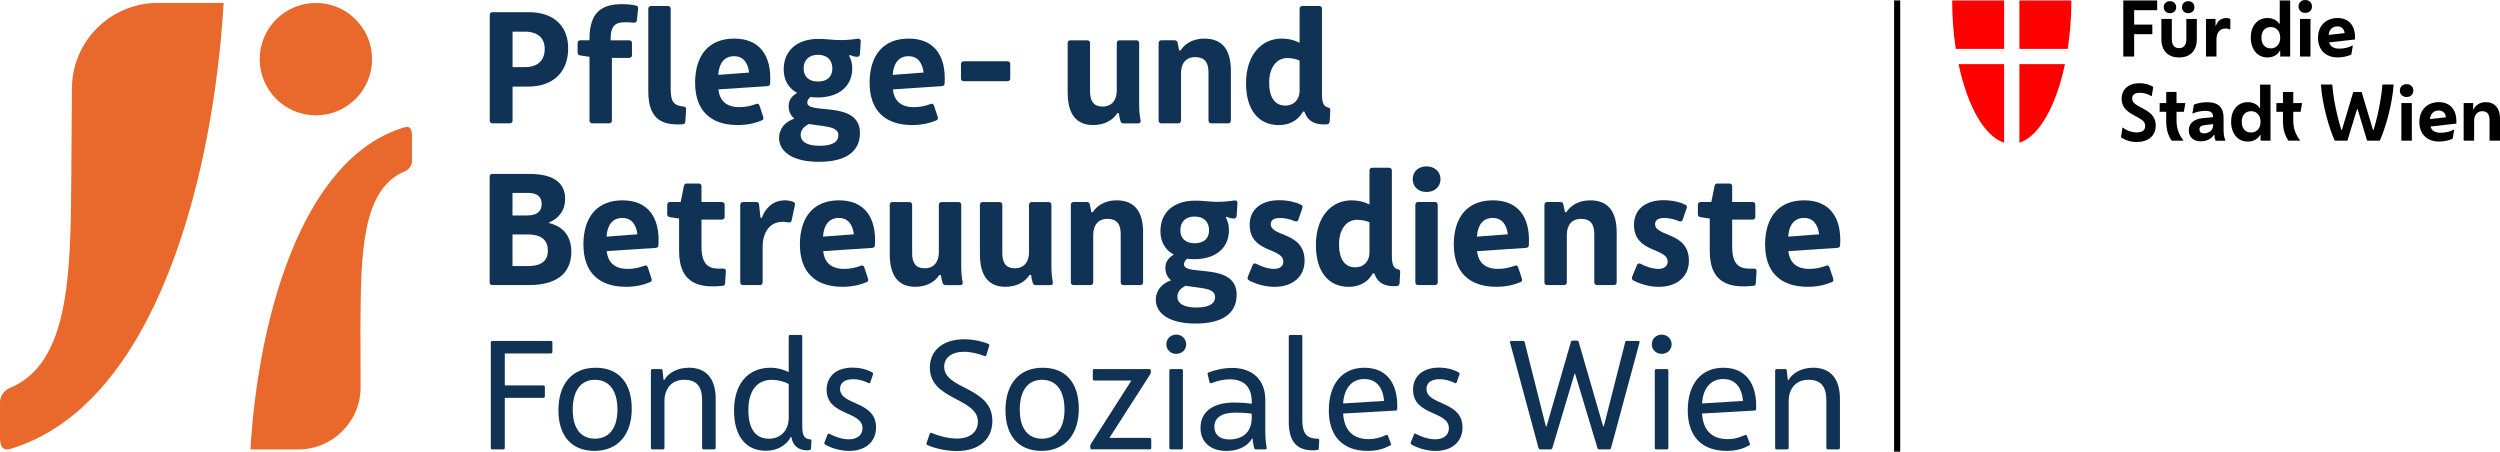 <?xml version="1.0" encoding="UTF-8"?><svg id="Logo" xmlns="http://www.w3.org/2000/svg" viewBox="0 0 989.22 178.71"><rect x="749.47" y=".17" width="2.42" height="178.54"/><path d="m793.01,19.33V.18h-20.56c0,6.66.51,13.12,1.43,19.16h19.13Z" style="fill:red;"/><path d="m793.01,25.37h-18.03c3.45,16.36,10.13,28.55,18.03,31.09v-31.09Z" style="fill:red;"/><path d="m799.05,19.33V.18s20.56,0,20.56,0c0,6.66-.51,13.12-1.43,19.16h-19.13Z" style="fill:red;"/><path d="m799.05,25.37h18.03c-3.45,16.36-10.13,28.55-18.03,31.09v-31.09Z" style="fill:red;"/><path d="m840.16,22.37V.18h13.41v3.85h-9.11v5.71h7.19v3.79h-7.19v8.85h-4.29Z"/><path d="m862.24,22.73c-2.21,0-3.93-.64-5.16-1.92-1.23-1.28-1.85-3.07-1.85-5.36v-7.96h4.14v8.02c0,1.14.25,2.02.75,2.63s1.21.92,2.12.92,1.61-.31,2.12-.92c.5-.61.75-1.49.75-2.63V7.49h4.14v7.96c0,2.29-.62,4.07-1.85,5.36-1.23,1.28-2.96,1.92-5.16,1.92Zm-3.61-17.52c-.75,0-1.35-.22-1.79-.67-.44-.44-.67-1.01-.67-1.7s.22-1.26.67-1.7c.44-.44,1.04-.67,1.79-.67s1.35.22,1.79.67c.44.44.67,1.01.67,1.7s-.22,1.26-.67,1.7c-.44.44-1.04.67-1.79.67Zm7.22,0c-.75,0-1.35-.22-1.79-.67s-.67-1.01-.67-1.7.22-1.26.67-1.7,1.04-.67,1.79-.67,1.35.22,1.79.67c.44.44.67,1.01.67,1.7s-.22,1.26-.67,1.7c-.44.44-1.04.67-1.79.67Z"/><path d="m872.89,22.37V7.49h3.76v2.69h.18c.33-.99.85-1.74,1.55-2.26.7-.52,1.56-.78,2.59-.78.59,0,1.11.12,1.54.36v4.14h-.18c-.26-.12-.54-.21-.86-.27-.32-.06-.61-.09-.89-.09-1.12,0-2,.4-2.62,1.18-.62.79-.93,1.86-.93,3.23v6.69h-4.14Z"/><path d="m902.25,22.37v-2.25h-.18c-.43.81-1.08,1.45-1.94,1.91-.86.46-1.83.7-2.92.7-1.32,0-2.48-.33-3.46-.98-.99-.65-1.76-1.56-2.31-2.74s-.83-2.54-.83-4.1.27-2.92.81-4.08c.54-1.16,1.31-2.07,2.31-2.72,1-.65,2.16-.98,3.48-.98,1.01,0,1.92.2,2.75.61.83.4,1.46.95,1.89,1.64h.21V.18h4.14v22.19h-3.96Zm-3.73-3.23c1.12,0,2.03-.39,2.71-1.17s1.02-1.8,1.02-3.06-.34-2.3-1.02-3.06c-.68-.76-1.58-1.14-2.71-1.14s-2.05.38-2.71,1.12c-.66.75-.99,1.79-.99,3.11s.33,2.3.99,3.06c.66.76,1.56,1.14,2.71,1.14Z"/><path d="m912.16,5.09c-.79,0-1.43-.24-1.92-.72s-.74-1.09-.74-1.82.25-1.36.74-1.83,1.13-.71,1.92-.71,1.46.24,1.94.71.72,1.08.72,1.83-.24,1.34-.72,1.82-1.13.72-1.94.72Zm-2.07,17.28V7.49h4.14v14.88h-4.14Z"/><path d="m925.06,22.73c-1.62,0-3.01-.32-4.19-.95s-2.08-1.53-2.71-2.69c-.63-1.16-.95-2.52-.95-4.08,0-1.64.33-3.04.99-4.22.66-1.17,1.57-2.08,2.74-2.71,1.16-.63,2.49-.95,3.96-.95,2.19,0,3.9.67,5.12,2.01,1.22,1.34,1.83,3.2,1.83,5.56v.92l-10.24,1.15c.28.91.77,1.55,1.48,1.92.71.38,1.58.56,2.6.56.97,0,1.93-.13,2.9-.38.97-.26,1.7-.54,2.19-.86h.21l-.59,3.55c-.55.3-1.32.56-2.31.8s-2,.36-3.05.36Zm-.24-12.28c-.93,0-1.69.28-2.29.84-.6.56-.97,1.41-1.11,2.53l6.33-.71c-.14-.93-.46-1.6-.98-2.03-.51-.42-1.17-.64-1.95-.64Z"/><path d="m845.4,56.2c-1.1,0-2.16-.15-3.17-.46s-2-.78-2.99-1.44l.59-3.82h.15c.95.71,1.89,1.21,2.83,1.49.94.29,1.8.43,2.59.43,2.29,0,3.43-.85,3.43-2.54,0-.59-.16-1.12-.49-1.6-.33-.47-.9-.94-1.73-1.39l-2.75-1.54c-1.58-.89-2.7-1.83-3.36-2.83-.66-1-.99-2.12-.99-3.39,0-1.91.64-3.42,1.92-4.53,1.28-1.1,3-1.66,5.15-1.66,1.95,0,3.77.48,5.44,1.45l-.59,3.67h-.15c-.63-.43-1.37-.76-2.22-.99-.85-.23-1.65-.34-2.4-.34-1.99,0-2.99.76-2.99,2.28,0,.55.17,1.06.52,1.51.34.45,1.02.96,2.03,1.51l2.43,1.33c1.52.83,2.62,1.74,3.31,2.74.69,1,1.04,2.19,1.04,3.57,0,2.05-.69,3.66-2.07,4.81s-3.23,1.73-5.53,1.73Z"/><path d="m863.87,55.66h-4.56c-.71-.99-1.25-2.12-1.61-3.39s-.55-2.72-.55-4.33v-3.7h-2.6v-3.46h2.6v-4.41h4.08v4.41h3.49l-.59,3.46h-2.9v3.37c0,1.68.23,3.14.7,4.38.46,1.24,1.11,2.4,1.94,3.46v.21Z"/><path d="m870.79,55.9c-1.44,0-2.58-.38-3.43-1.15-.85-.77-1.27-1.84-1.27-3.23s.49-2.51,1.48-3.31,2.32-1.29,4-1.45l4.14-.41v-.03c0-.81-.22-1.42-.67-1.83-.44-.41-1.26-.62-2.44-.62-.89,0-1.79.1-2.71.31-.92.21-1.65.45-2.21.73h-.18l.59-3.52c.63-.26,1.41-.48,2.34-.67.93-.19,1.9-.28,2.93-.28,2.23,0,3.87.52,4.91,1.57,1.04,1.05,1.57,2.56,1.57,4.56v4.73c0,.77.05,1.53.16,2.28.11.75.29,1.38.55,1.89v.21h-3.88c-.12-.3-.23-.67-.33-1.11-.1-.44-.16-.85-.18-1.23h-.18c-.38.73-1.03,1.34-1.95,1.83-.93.49-2.01.74-3.25.74Zm-.5-4.67c0,.43.14.8.43,1.09s.75.44,1.41.44c1.03,0,1.88-.3,2.56-.9.68-.6,1.02-1.4,1.02-2.38v-.36l-3.14.36c-.79.08-1.37.25-1.73.52s-.55.68-.55,1.23Z"/><path d="m894.47,55.66v-2.25h-.18c-.43.81-1.08,1.45-1.94,1.91-.86.46-1.83.7-2.92.7-1.32,0-2.48-.33-3.46-.98-.99-.65-1.76-1.56-2.31-2.74-.55-1.17-.83-2.54-.83-4.1s.27-2.92.81-4.08c.54-1.16,1.31-2.07,2.31-2.72s2.16-.98,3.48-.98c1.01,0,1.92.2,2.75.61s1.46.95,1.89,1.64h.21v-9.2h4.14v22.19h-3.97Zm-3.73-3.23c1.12,0,2.03-.39,2.71-1.17s1.02-1.8,1.02-3.06-.34-2.3-1.02-3.06c-.68-.76-1.58-1.14-2.71-1.14s-2.05.38-2.71,1.12c-.66.75-.99,1.79-.99,3.11s.33,2.3.99,3.06c.66.76,1.56,1.14,2.71,1.14Z"/><path d="m910.06,55.66h-4.56c-.71-.99-1.25-2.12-1.61-3.39-.37-1.27-.55-2.72-.55-4.33v-3.7h-2.6v-3.46h2.6v-4.41h4.08v4.41h3.49l-.59,3.46h-2.9v3.37c0,1.68.23,3.14.7,4.38.46,1.24,1.11,2.4,1.94,3.46v.21Z"/><path d="m928.85,55.66h-5.03c-.49-1.1-1.03-2.47-1.6-4.1s-1.12-3.44-1.66-5.43c-.53-1.99-1-4.07-1.39-6.23-.4-2.16-.67-4.31-.83-6.44h4.5c.16,1.97.42,4.02.78,6.16s.79,4.21,1.29,6.23,1.01,3.88,1.54,5.58h.21l4.5-15.03h3.31l4.5,15.03h.21c.53-1.7,1.04-3.56,1.51-5.58s.89-4.1,1.24-6.23c.35-2.13.61-4.18.77-6.16h4.44c-.16,2.13-.43,4.28-.83,6.44-.4,2.16-.86,4.24-1.39,6.23-.53,1.99-1.08,3.8-1.66,5.43s-1.1,2.99-1.6,4.1h-5.03l-3.76-12.49h-.21l-3.82,12.49Z"/><path d="m952.26,38.38c-.79,0-1.43-.24-1.92-.72s-.74-1.09-.74-1.82.25-1.36.74-1.83,1.13-.71,1.92-.71,1.46.24,1.94.71.72,1.08.72,1.83-.24,1.34-.72,1.82-1.13.72-1.94.72Zm-2.07,17.28v-14.88h4.14v14.88h-4.14Z"/><path d="m965.16,56.02c-1.62,0-3.01-.32-4.19-.95s-2.08-1.53-2.71-2.69c-.63-1.16-.95-2.52-.95-4.08,0-1.64.33-3.04.99-4.22.66-1.17,1.57-2.08,2.74-2.71,1.16-.63,2.49-.95,3.96-.95,2.19,0,3.9.67,5.12,2.01,1.22,1.34,1.83,3.2,1.83,5.56v.92l-10.24,1.15c.28.91.77,1.55,1.48,1.92.71.38,1.58.56,2.6.56.97,0,1.93-.13,2.9-.38.97-.26,1.7-.54,2.19-.86h.21l-.59,3.55c-.55.3-1.32.56-2.31.8s-2,.36-3.05.36Zm-.24-12.28c-.93,0-1.69.28-2.29.84-.6.56-.97,1.41-1.11,2.53l6.33-.71c-.14-.93-.46-1.6-.98-2.03-.51-.42-1.17-.64-1.95-.64Z"/><path d="m974.84,55.66v-14.88h3.76v2.51h.18c.38-.87.99-1.56,1.85-2.09.86-.52,1.86-.78,3-.78,1.74,0,3.1.58,4.1,1.73,1,1.15,1.49,2.76,1.49,4.81v8.7h-4.14v-8.17c0-2.33-.96-3.49-2.87-3.49-.97,0-1.75.34-2.34,1.04-.59.69-.89,1.61-.89,2.75v7.87h-4.14Z"/><path d="m102.76,23.41c0,12.28,9.96,22.23,22.23,22.23s22.23-9.95,22.23-22.23S137.28,1.17,125,1.17s-22.23,9.95-22.23,22.23" style="fill:#e8692b;"/><path d="m160.16,67.81c1.67-.7,2.86-2.33,2.87-4.14v-10.1c.01-2.24-.73-3.87-2.88-3.23-42.12,12.53-58.24,79.11-61.06,127.52h18.81c13.5,0,24.7-10.85,24.78-24.36l-.06-24.09c.19-28.71.36-54.42,17.53-61.61" style="fill:#e8692b;"/><path d="m3.97,153.49c23.77-9.94,24-45.53,24.26-85.27l.22-33.28c.12-18.69,15.31-33.78,34-33.78h26.04c-3.91,67-26.22,159.15-84.51,176.5-2.97.88-4-1.37-3.98-4.47v-13.99c.02-2.51,1.66-4.75,3.97-5.72" style="fill:#e8692b;"/><path d="m193.78,47.71V5.92c0-.67.43-1.1,1.1-1.1h14.36c9.84,0,15.58,5.44,15.58,14.3,0,9.35-5.87,15.15-15.95,15.15h-6.05v13.44c0,.67-.43,1.1-1.1,1.1h-6.84c-.67,0-1.1-.43-1.1-1.1Zm13.81-21.14c5.19,0,7.94-2.63,7.94-7.21,0-4.34-2.75-6.84-7.94-6.84h-4.77v14.05h4.77Z" style="fill:#103255;"/><path d="m246.26,1.65c1.89,0,3.79.18,5.38.55.67.12.92.55.86,1.28l-.49,4.52c-.06.67-.49,1.04-1.22.98-1.22-.12-2.26-.18-3.36-.18-3.85,0-5.8,1.28-5.8,6.48v.67h7.33c.67,0,1.1.43,1.1,1.1v4.76c0,.67-.43,1.1-1.1,1.1h-6.84v24.8c0,.67-.43,1.1-1.1,1.1h-6.66c-.67,0-1.1-.43-1.1-1.1v-25.23l-3.67-.55c-.67-.12-1.04-.49-1.04-1.16v-3.73c0-.67.43-1.1,1.1-1.1h3.6v-.49c0-10.88,5.07-13.81,13.01-13.81Zm10.26,34.46V3.48c0-.67.43-1.1,1.1-1.1h6.66c.67,0,1.1.43,1.1,1.1v31.83c0,5.38,1.59,6.48,5.07,6.84.73.06,1.1.49,1.04,1.16l-.31,4.71c-.06.61-.31,1.04-.79,1.1-.61.12-1.4.12-2.2.12-7.03,0-11.67-2.87-11.67-13.14Z" style="fill:#103255;"/><path d="m275.04,32.87c0-11.24,5.62-17.6,15.46-17.6s14.91,6.42,14.24,17.72c0,.67-.43,1.04-1.1,1.1l-19.37,1.28c.49,4.58,3.24,7.03,8.31,7.03,2.32,0,4.34-.43,6.54-1.22.67-.31,1.16-.12,1.41.61l1.47,4.46c.18.67.06,1.1-.43,1.34-2.81,1.16-5.8,1.89-9.71,1.89-10.88,0-16.8-5.99-16.8-16.62Zm21.38-4.15c-.49-3.91-2.32-6.48-5.99-6.48s-5.93,2.57-6.23,7.39l12.22-.92Z" style="fill:#103255;"/><path d="m308.27,54.5c0-3.12,2.02-6.23,6.05-7.58-1.34-1.1-2.26-2.63-2.26-4.95,0-2.57,1.53-4.22,3.36-5.19-3.42-1.89-5.32-5.07-5.32-9.29,0-7.45,5.25-12.1,13.75-12.1,4.89,0,7.76,1.1,15.52-.06.79-.12,1.28.31,1.22,1.04l-.31,4.95c-.06.61-.37,1.1-.98,1.16-.86,0-1.89-.18-2.99-.73l-.31.37c.79,1.41,1.22,3.05,1.22,4.89,0,7.15-5.25,11.55-13.75,11.55-.98,0-1.89-.06-2.81-.18-.73.61-1.22,1.28-1.22,2.26,0,4.83,20.83-1.1,20.83,11.97,0,7.58-5.87,11.42-16.25,11.42s-15.76-3.97-15.76-9.53Zm16.01,3.18c4.95,0,7.45-1.41,7.45-4.22,0-3.73-6.29-3.36-11.61-4.4-2.26,1.1-3.3,2.57-3.3,4.28,0,2.75,2.5,4.34,7.45,4.34Zm-.61-25.42c3.6,0,5.68-1.89,5.68-5.13,0-3.42-2.08-5.44-5.68-5.44s-5.68,2.02-5.68,5.44c0,3.24,2.14,5.13,5.68,5.13Z" style="fill:#103255;"/><path d="m344.08,32.87c0-11.24,5.62-17.6,15.46-17.6s14.91,6.42,14.24,17.72c0,.67-.43,1.04-1.1,1.1l-19.37,1.28c.49,4.58,3.24,7.03,8.31,7.03,2.32,0,4.34-.43,6.54-1.22.67-.31,1.16-.12,1.41.61l1.47,4.46c.18.67.06,1.1-.43,1.34-2.81,1.16-5.8,1.89-9.71,1.89-10.88,0-16.8-5.99-16.8-16.62Zm21.38-4.15c-.49-3.91-2.32-6.48-5.99-6.48s-5.93,2.57-6.23,7.39l12.22-.92Z" style="fill:#103255;"/><path d="m380.25,31.03v-5.68c0-.67.43-1.1,1.1-1.1h17.29c.67,0,1.1.43,1.1,1.1v5.68c0,.67-.43,1.1-1.1,1.1h-17.29c-.67,0-1.1-.43-1.1-1.1Z" style="fill:#103255;"/><path d="m422.46,36.72v-19.67c0-.67.43-1.1,1.1-1.1h6.66c.67,0,1.1.43,1.1,1.1v19.12c0,3.97,1.53,5.99,4.95,5.99,3.6,0,5.62-2.5,5.62-6.29v-18.82c0-.67.43-1.1,1.1-1.1h6.66c.67,0,1.1.43,1.1,1.1v23.95c0,2.38.12,4.46.55,6.6.18.79-.18,1.22-.92,1.22h-5.8c-.61,0-1.1-.31-1.22-.92-.31-.92-.49-1.89-.67-3.12h-.61c-1.41,2.32-4.52,4.7-9.53,4.7-6.66,0-10.08-4.34-10.08-12.77Z" style="fill:#103255;"/><path d="m458.45,47.71v-30.67c0-.67.43-1.1,1.1-1.1h5.25c.67,0,1.04.37,1.16.98l.61,3.05h.55c1.41-2.32,4.58-4.7,9.41-4.7,7.03,0,10.51,4.28,10.51,12.77v19.67c0,.67-.43,1.1-1.1,1.1h-6.66c-.67,0-1.1-.43-1.1-1.1v-19.12c0-3.97-1.59-5.99-5.25-5.99s-5.62,2.5-5.62,6.29v18.82c0,.67-.43,1.1-1.1,1.1h-6.66c-.67,0-1.1-.43-1.1-1.1Z" style="fill:#103255;"/><path d="m493.03,32.99c0-11.18,6.05-17.72,14.11-17.72,2.69,0,4.95.55,7.09,1.65V3.48c0-.67.43-1.1,1.1-1.1h6.66c.67,0,1.1.43,1.1,1.1v33.97c0,3.61.92,4.71,2.32,5.07.67.12,1.04.43.98,1.16l-.24,4.34c-.06.61-.37,1.1-1.04,1.16-.43.06-.85.06-1.16.06-4.77,0-6.72-2.02-7.82-5.07h-.61c-1.1,2.14-3.85,5.32-9.53,5.32-7.94,0-12.95-5.93-12.95-16.5Zm15.58,8.8c3.12,0,5.62-2.14,5.62-5.93v-11.91c-1.22-.55-2.99-.98-4.89-.98-4.22,0-7.15,3.79-7.15,9.65s2.2,9.16,6.42,9.16Z" style="fill:#103255;"/><path d="m193.75,111.71v-41.79c0-.67.43-1.1,1.1-1.1h14.66c10.63,0,14.11,4.4,14.11,9.84,0,4.4-2.2,7.58-6.42,9.41v.18c6.35,1.53,8.86,5.93,8.86,11.36,0,6.54-3.48,13.2-16.92,13.2h-14.3c-.67,0-1.1-.43-1.1-1.1Zm20.59-30.98c0-2.69-1.53-4.4-5.5-4.4h-6.05v8.92h5.74c4.09,0,5.8-1.71,5.8-4.52Zm-5.5,24.56c6.17,0,7.94-2.75,7.94-6.23s-1.96-6.29-7.88-6.29h-6.11v12.52h6.05Z" style="fill:#103255;"/><path d="m230.84,96.87c0-11.24,5.62-17.6,15.46-17.6s14.91,6.42,14.24,17.72c0,.67-.43,1.04-1.1,1.1l-19.37,1.28c.49,4.58,3.24,7.03,8.31,7.03,2.32,0,4.34-.43,6.54-1.22.67-.31,1.16-.12,1.41.61l1.47,4.46c.18.67.06,1.1-.43,1.34-2.81,1.16-5.8,1.89-9.71,1.89-10.88,0-16.8-5.99-16.8-16.62Zm21.38-4.15c-.49-3.91-2.32-6.48-5.99-6.48s-5.93,2.57-6.23,7.39l12.22-.92Z" style="fill:#103255;"/><path d="m268.72,86.48l-3.67-.55c-.67-.12-1.04-.49-1.04-1.16v-3.73c0-.67.43-1.1,1.1-1.1h4.22l1.28-6.35c.12-.61.49-.98,1.16-.98h4.7c.67,0,1.1.43,1.1,1.1v6.23h8.06c.67,0,1.1.43,1.1,1.1v4.76c0,.67-.43,1.1-1.1,1.1h-8.06v10.69c0,8.37,3.91,8.92,8.55,8.68.73,0,1.16.31,1.1,1.1l-.31,4.64c-.06.67-.24.98-.67,1.04-8.19.92-17.53.12-17.53-13.69v-12.89Z" style="fill:#103255;"/><path d="m292.91,111.71v-30.67c0-.67.43-1.1,1.1-1.1h5.19c.67,0,1.1.31,1.16,1.04l.55,5.19h.55c1.16-3.36,4.03-6.9,9.16-6.9,1.1,0,2.26.24,3.18.55.61.18.86.73.73,1.34l-1.28,5.99c-.12.73-.61.98-1.34.86-.67-.18-1.47-.25-2.14-.25-5.87,0-8,5.07-8,9.9v14.05c0,.67-.43,1.1-1.1,1.1h-6.66c-.67,0-1.1-.43-1.1-1.1Z" style="fill:#103255;"/><path d="m316.5,96.87c0-11.24,5.62-17.6,15.46-17.6s14.91,6.42,14.24,17.72c0,.67-.43,1.04-1.1,1.1l-19.37,1.28c.49,4.58,3.24,7.03,8.31,7.03,2.32,0,4.34-.43,6.54-1.22.67-.31,1.16-.12,1.41.61l1.47,4.46c.18.67.06,1.1-.43,1.34-2.81,1.16-5.8,1.89-9.71,1.89-10.88,0-16.8-5.99-16.8-16.62Zm21.38-4.15c-.49-3.91-2.32-6.48-5.99-6.48s-5.93,2.57-6.23,7.39l12.22-.92Z" style="fill:#103255;"/><path d="m352.06,100.72v-19.67c0-.67.43-1.1,1.1-1.1h6.66c.67,0,1.1.43,1.1,1.1v19.12c0,3.97,1.53,5.99,4.95,5.99,3.6,0,5.62-2.5,5.62-6.29v-18.82c0-.67.43-1.1,1.1-1.1h6.66c.67,0,1.1.43,1.1,1.1v23.95c0,2.38.12,4.46.55,6.6.18.79-.18,1.22-.92,1.22h-5.8c-.61,0-1.1-.31-1.22-.92-.31-.92-.49-1.89-.67-3.12h-.61c-1.41,2.32-4.52,4.7-9.53,4.7-6.66,0-10.08-4.34-10.08-12.77Z" style="fill:#103255;"/><path d="m387.74,100.72v-19.67c0-.67.43-1.1,1.1-1.1h6.66c.67,0,1.1.43,1.1,1.1v19.12c0,3.97,1.53,5.99,4.95,5.99,3.6,0,5.62-2.5,5.62-6.29v-18.82c0-.67.43-1.1,1.1-1.1h6.66c.67,0,1.1.43,1.1,1.1v23.95c0,2.38.12,4.46.55,6.6.18.79-.18,1.22-.92,1.22h-5.8c-.61,0-1.1-.31-1.22-.92-.31-.92-.49-1.89-.67-3.12h-.61c-1.41,2.32-4.52,4.7-9.53,4.7-6.66,0-10.08-4.34-10.08-12.77Z" style="fill:#103255;"/><path d="m423.72,111.71v-30.67c0-.67.43-1.1,1.1-1.1h5.25c.67,0,1.04.37,1.16.98l.61,3.05h.55c1.41-2.32,4.58-4.7,9.41-4.7,7.03,0,10.51,4.28,10.51,12.77v19.67c0,.67-.43,1.1-1.1,1.1h-6.66c-.67,0-1.1-.43-1.1-1.1v-19.12c0-3.97-1.59-5.99-5.25-5.99s-5.62,2.5-5.62,6.29v18.82c0,.67-.43,1.1-1.1,1.1h-6.66c-.67,0-1.1-.43-1.1-1.1Z" style="fill:#103255;"/><path d="m457.33,118.5c0-3.12,2.02-6.23,6.05-7.58-1.34-1.1-2.26-2.63-2.26-4.95,0-2.57,1.53-4.22,3.36-5.19-3.42-1.89-5.32-5.07-5.32-9.29,0-7.45,5.25-12.1,13.75-12.1,4.89,0,7.76,1.1,15.52-.06.79-.12,1.28.31,1.22,1.04l-.31,4.95c-.06.61-.37,1.1-.98,1.16-.86,0-1.89-.18-2.99-.73l-.31.37c.79,1.41,1.22,3.05,1.22,4.89,0,7.15-5.25,11.55-13.75,11.55-.98,0-1.89-.06-2.81-.18-.73.61-1.22,1.28-1.22,2.26,0,4.83,20.83-1.1,20.83,11.97,0,7.58-5.87,11.42-16.25,11.42s-15.76-3.97-15.76-9.53Zm16.01,3.18c4.95,0,7.45-1.41,7.45-4.22,0-3.73-6.29-3.36-11.61-4.4-2.26,1.1-3.3,2.57-3.3,4.28,0,2.75,2.5,4.34,7.45,4.34Zm-.61-25.42c3.6,0,5.68-1.89,5.68-5.13,0-3.42-2.08-5.44-5.68-5.44s-5.68,2.02-5.68,5.44c0,3.24,2.14,5.13,5.68,5.13Z" style="fill:#103255;"/><path d="m494.29,110.98c-.61-.31-.79-.79-.55-1.47l1.89-4.58c.24-.67.79-.85,1.47-.55,1.83.98,4.58,2.02,7.03,2.02s3.67-1.22,3.67-2.87c0-5.62-13.32-3.3-13.32-14.6,0-5.74,4.15-9.71,11.67-9.71,3.73,0,6.72.85,8.61,1.77.61.24.79.79.55,1.41l-1.53,4.46c-.24.73-.73.92-1.41.67-1.77-.73-3.79-1.28-5.87-1.28-2.63,0-3.67.98-3.67,2.44,0,5.13,13.38,2.93,13.38,14.48,0,6.11-4.46,10.33-11.97,10.33-3.54,0-7.27-1.1-9.96-2.5Z" style="fill:#103255;"/><path d="m520.68,96.99c0-11.18,6.05-17.72,14.11-17.72,2.69,0,4.95.55,7.09,1.65v-13.44c0-.67.43-1.1,1.1-1.1h6.66c.67,0,1.1.43,1.1,1.1v33.97c0,3.61.92,4.71,2.32,5.07.67.12,1.04.43.98,1.16l-.24,4.34c-.06.61-.37,1.1-1.04,1.16-.43.06-.86.06-1.16.06-4.77,0-6.72-2.02-7.82-5.07h-.61c-1.1,2.14-3.85,5.32-9.53,5.32-7.94,0-12.95-5.93-12.95-16.5Zm15.58,8.8c3.12,0,5.62-2.14,5.62-5.93v-11.91c-1.22-.55-2.99-.98-4.89-.98-4.22,0-7.15,3.79-7.15,9.65s2.2,9.16,6.42,9.16Z" style="fill:#103255;"/><path d="m558.99,70.9c0-2.99,2.26-5.07,5.44-5.07s5.56,2.08,5.56,5.07-2.32,5.07-5.56,5.07-5.44-2.14-5.44-5.07Zm1.04,40.81v-30.67c0-.67.43-1.1,1.1-1.1h6.66c.67,0,1.1.43,1.1,1.1v30.67c0,.67-.43,1.1-1.1,1.1h-6.66c-.67,0-1.1-.43-1.1-1.1Z" style="fill:#103255;"/><path d="m575.24,96.87c0-11.24,5.62-17.6,15.46-17.6s14.91,6.42,14.24,17.72c0,.67-.43,1.04-1.1,1.1l-19.37,1.28c.49,4.58,3.24,7.03,8.31,7.03,2.32,0,4.34-.43,6.54-1.22.67-.31,1.16-.12,1.41.61l1.47,4.46c.18.67.06,1.1-.43,1.34-2.81,1.16-5.8,1.89-9.71,1.89-10.88,0-16.8-5.99-16.8-16.62Zm21.38-4.15c-.49-3.91-2.32-6.48-5.99-6.48s-5.93,2.57-6.23,7.39l12.22-.92Z" style="fill:#103255;"/><path d="m611.11,111.71v-30.67c0-.67.43-1.1,1.1-1.1h5.25c.67,0,1.04.37,1.16.98l.61,3.05h.55c1.41-2.32,4.58-4.7,9.41-4.7,7.03,0,10.51,4.28,10.51,12.77v19.67c0,.67-.43,1.1-1.1,1.1h-6.66c-.67,0-1.1-.43-1.1-1.1v-19.12c0-3.97-1.59-5.99-5.25-5.99s-5.62,2.5-5.62,6.29v18.82c0,.67-.43,1.1-1.1,1.1h-6.66c-.67,0-1.1-.43-1.1-1.1Z" style="fill:#103255;"/><path d="m646.36,110.98c-.61-.31-.79-.79-.55-1.47l1.89-4.58c.24-.67.79-.85,1.47-.55,1.83.98,4.58,2.02,7.03,2.02s3.67-1.22,3.67-2.87c0-5.62-13.32-3.3-13.32-14.6,0-5.74,4.16-9.71,11.67-9.71,3.73,0,6.72.85,8.61,1.77.61.24.79.79.55,1.41l-1.53,4.46c-.24.73-.73.92-1.41.67-1.77-.73-3.79-1.28-5.87-1.28-2.63,0-3.67.98-3.67,2.44,0,5.13,13.38,2.93,13.38,14.48,0,6.11-4.46,10.33-11.98,10.33-3.54,0-7.27-1.1-9.96-2.5Z" style="fill:#103255;"/><path d="m676.54,86.48l-3.67-.55c-.67-.12-1.04-.49-1.04-1.16v-3.73c0-.67.43-1.1,1.1-1.1h4.22l1.28-6.35c.12-.61.49-.98,1.16-.98h4.71c.67,0,1.1.43,1.1,1.1v6.23h8.06c.67,0,1.1.43,1.1,1.1v4.76c0,.67-.43,1.1-1.1,1.1h-8.06v10.69c0,8.37,3.91,8.92,8.55,8.68.73,0,1.16.31,1.1,1.1l-.31,4.64c-.06.67-.24.98-.67,1.04-8.19.92-17.54.12-17.54-13.69v-12.89Z" style="fill:#103255;"/><path d="m698.42,96.87c0-11.24,5.62-17.6,15.46-17.6s14.91,6.42,14.24,17.72c0,.67-.43,1.04-1.1,1.1l-19.37,1.28c.49,4.58,3.24,7.03,8.31,7.03,2.32,0,4.34-.43,6.54-1.22.67-.31,1.16-.12,1.41.61l1.47,4.46c.18.67.06,1.1-.43,1.34-2.81,1.16-5.8,1.89-9.71,1.89-10.88,0-16.8-5.99-16.8-16.62Zm21.38-4.15c-.49-3.91-2.32-6.48-5.99-6.48s-5.93,2.57-6.23,7.39l12.22-.92Z" style="fill:#103255;"/><path d="m194.2,177.22v-41.72c0-.36.24-.6.6-.6h23.18c.36,0,.6.24.6.6v3.75c0,.36-.24.6-.6.6h-18.24v12.64h15.26c.36,0,.6.24.6.6v3.75c0,.36-.24.6-.6.6h-15.26v19.79c0,.36-.24.6-.6.6h-4.35c-.36,0-.6-.24-.6-.6Z" style="fill:#103255;"/><path d="m220.96,162.32c0-10.49,5.48-16.81,14.72-16.81s14.3,6.08,14.3,16.27-5.54,16.63-14.72,16.63-14.3-6.02-14.3-16.09Zm23.36-.24c0-7.45-3.22-11.8-8.88-11.8s-8.82,4.35-8.82,11.8,3.22,11.5,8.82,11.5,8.88-4.23,8.88-11.5Z" style="fill:#103255;"/><path d="m257.55,177.22v-30.58c0-.36.24-.6.6-.6h3.4c.36,0,.54.12.6.54l.42,3.75h.3c1.31-2.38,4.71-4.83,9.71-4.83,6.85,0,10.61,4.29,10.61,12.34v19.37c0,.36-.24.6-.6.6h-4.17c-.36,0-.6-.24-.6-.6v-18.83c0-5.25-2.03-8.11-7.09-8.11s-7.81,3.63-7.81,8.4v18.54c0,.36-.24.6-.6.6h-4.17c-.36,0-.6-.24-.6-.6Z" style="fill:#103255;"/><path d="m290.45,162.44c0-10.37,5.36-16.93,14.42-16.93,2.62,0,5.07.66,7.21,1.73v-14.12c0-.36.24-.6.6-.6h4.17c.36,0,.6.24.6.6v35.88c0,3.93,1.37,4.71,3.1,4.83.36,0,.54.24.54.6l-.18,2.98c0,.3-.18.6-.48.66-.42.12-.83.12-1.07.12-3.7,0-5.78-2.15-6.2-5.25h-.3c-1.07,2.27-4.29,5.42-9.83,5.42-7.93,0-12.58-5.84-12.58-15.91Zm13.83,11.15c4.41,0,7.81-3.04,7.81-8.4v-13.23c-1.73-1.01-4.41-1.67-6.73-1.67-5.9,0-9.24,4.47-9.24,11.92s2.8,11.38,8.17,11.38Z" style="fill:#103255;"/><path d="m326.51,175.91c-.3-.18-.42-.54-.3-.83l1.25-3.16c.12-.36.42-.48.77-.24,1.73.95,4.77,2.15,7.69,2.15,3.4,0,5.36-1.85,5.36-4.35,0-7.03-14.19-4.83-14.19-15.26,0-5.25,3.75-8.76,10.25-8.76,3.4,0,6.2.95,7.81,1.91.3.12.42.48.3.77l-1.07,3.1c-.12.42-.42.48-.77.3-1.67-.77-3.58-1.49-6.08-1.49-3.46,0-5.13,1.55-5.13,3.81,0,6.68,14.24,4.59,14.24,15.26,0,5.54-3.99,9.3-10.67,9.3-3.64,0-7.15-1.19-9.48-2.5Z" style="fill:#103255;"/><path d="m366.92,176.09c-.3-.12-.42-.48-.3-.77l1.25-3.64c.12-.42.36-.48.72-.36,2.38,1.01,6.38,2.21,10.01,2.21,5.72,0,8.34-3.04,8.34-6.62,0-9.66-19.01-8.4-19.01-21.46,0-6.73,5.13-11.21,13.65-11.21,4.05,0,7.63,1.07,9.48,1.79.36.18.48.42.36.77l-1.13,3.7c-.12.42-.36.54-.77.36-1.91-.72-4.95-1.67-8.05-1.67-4.83,0-7.87,2.32-7.87,5.9,0,9.18,19.07,7.81,19.07,21.46,0,6.85-4.83,11.92-14.13,11.92-4.65,0-9.3-1.31-11.62-2.38Z" style="fill:#103255;"/><path d="m397.85,162.32c0-10.49,5.48-16.81,14.72-16.81s14.3,6.08,14.3,16.27-5.54,16.63-14.72,16.63-14.3-6.02-14.3-16.09Zm23.36-.24c0-7.45-3.22-11.8-8.88-11.8s-8.82,4.35-8.82,11.8,3.22,11.5,8.82,11.5,8.88-4.23,8.88-11.5Z" style="fill:#103255;"/><path d="m431.4,177.22v-.78c0-.24.12-.54.24-.77l16.03-25.09h-14.66c-.36,0-.6-.24-.6-.6v-3.34c0-.36.24-.6.6-.6h21.75c.36,0,.6.24.6.6v.71c0,.24-.12.54-.24.77l-16.15,25.15h15.97c.36,0,.6.24.6.6v3.34c0,.36-.24.6-.6.6h-22.95c-.36,0-.6-.24-.6-.6Z" style="fill:#103255;"/><path d="m461.5,136.27c0-2.21,1.73-3.87,3.93-3.87s3.93,1.67,3.93,3.87c0,2.09-1.67,3.75-3.93,3.75s-3.93-1.67-3.93-3.75Zm1.19,40.95v-30.58c0-.36.24-.6.6-.6h4.17c.36,0,.6.24.6.6v30.58c0,.36-.24.6-.6.6h-4.17c-.36,0-.6-.24-.6-.6Z" style="fill:#103255;"/><path d="m475.03,169.29c0-6.32,4.83-10.01,13.35-10.01,1.49,0,4.35.06,6.91.48v-.78c0-6.5-3.7-8.88-8.7-8.88-2.26,0-4.77.54-7.21,1.49-.36.12-.66,0-.77-.36l-.77-3.1c-.06-.36.06-.6.42-.77,3.1-1.19,6.44-1.79,9.12-1.79,8.4,0,13.29,4.83,13.29,12.7v12.4c0,2.26.12,4.11.54,6.5.06.42-.12.66-.54.66h-3.7c-.36,0-.6-.18-.66-.48-.36-1.19-.54-2.56-.66-3.81h-.24c-2.27,3.81-6.56,4.89-10.19,4.89-6.08,0-10.19-3.4-10.19-9.12Zm11.38,4.59c5.19,0,8.88-2.74,8.88-8.64v-1.55c-2.44-.36-5.19-.42-6.44-.42-5.66,0-8.34,2.15-8.34,5.6,0,3.16,2.21,5.01,5.9,5.01Z" style="fill:#103255;"/><path d="m509.95,166.85v-33.73c0-.36.24-.6.6-.6h4.17c.36,0,.6.24.6.6v33.02c0,6.5,2.56,7.33,6.14,7.45.36,0,.54.24.54.6l-.18,3.22c0,.36-.12.54-.36.6-.54.12-1.19.18-1.91.18-6.02,0-9.6-2.98-9.6-11.32Z" style="fill:#103255;"/><path d="m525.81,162.32c0-10.49,5.36-16.81,14.07-16.81s13.35,6.08,12.99,16.27c0,.42-.18.66-.54.66l-20.86,1.19c.36,6.44,3.7,10.13,10.13,10.13,2.5,0,4.41-.54,6.85-1.61.36-.18.66-.06.77.36l1.13,2.98c.12.3.06.6-.24.77-2.62,1.37-5.25,2.15-8.88,2.15-10.19,0-15.44-6.02-15.44-16.09Zm21.87-3.7c-.54-5.42-3.1-8.64-7.87-8.64s-7.99,3.52-8.34,9.66l16.21-1.01Z" style="fill:#103255;"/><path d="m558.53,175.91c-.3-.18-.42-.54-.3-.83l1.25-3.16c.12-.36.42-.48.78-.24,1.73.95,4.77,2.15,7.69,2.15,3.4,0,5.36-1.85,5.36-4.35,0-7.03-14.18-4.83-14.18-15.26,0-5.25,3.75-8.76,10.25-8.76,3.4,0,6.2.95,7.81,1.91.3.12.42.48.3.77l-1.07,3.1c-.12.42-.42.48-.77.3-1.67-.77-3.58-1.49-6.08-1.49-3.46,0-5.12,1.55-5.12,3.81,0,6.68,14.24,4.59,14.24,15.26,0,5.54-3.99,9.3-10.67,9.3-3.64,0-7.15-1.19-9.48-2.5Z" style="fill:#103255;"/><path d="m608.77,177.28l-11.26-41.72c-.12-.42.12-.66.54-.66h4.59c.36,0,.6.18.66.54l8.4,33.32h.24l9.66-33.5c.12-.3.3-.48.66-.48h1.73c.36,0,.54.18.66.48l9.71,33.5h.24l8.46-33.32c.06-.36.3-.54.66-.54h4.47c.42,0,.66.24.54.66l-11.26,41.72c-.06.3-.3.54-.66.54h-3.99c-.36,0-.6-.18-.71-.48l-8.88-29.5h-.18l-8.82,29.5c-.12.3-.36.48-.71.48h-4.05c-.36,0-.6-.24-.66-.54Z" style="fill:#103255;"/><path d="m653.59,136.27c0-2.21,1.73-3.87,3.93-3.87s3.93,1.67,3.93,3.87c0,2.09-1.67,3.75-3.93,3.75s-3.93-1.67-3.93-3.75Zm1.19,40.95v-30.58c0-.36.24-.6.6-.6h4.17c.36,0,.6.24.6.6v30.58c0,.36-.24.6-.6.6h-4.17c-.36,0-.6-.24-.6-.6Z" style="fill:#103255;"/><path d="m667.83,162.32c0-10.49,5.36-16.81,14.07-16.81s13.35,6.08,12.99,16.27c0,.42-.18.66-.54.66l-20.86,1.19c.36,6.44,3.7,10.13,10.13,10.13,2.5,0,4.41-.54,6.85-1.61.36-.18.66-.06.78.36l1.13,2.98c.12.3.06.6-.24.77-2.62,1.37-5.25,2.15-8.88,2.15-10.19,0-15.44-6.02-15.44-16.09Zm21.87-3.7c-.54-5.42-3.1-8.64-7.87-8.64s-7.99,3.52-8.34,9.66l16.21-1.01Z" style="fill:#103255;"/><path d="m702.4,177.22v-30.58c0-.36.24-.6.6-.6h3.4c.36,0,.54.12.6.54l.42,3.75h.3c1.31-2.38,4.71-4.83,9.71-4.83,6.85,0,10.61,4.29,10.61,12.34v19.37c0,.36-.24.6-.6.6h-4.17c-.36,0-.6-.24-.6-.6v-18.83c0-5.25-2.03-8.11-7.09-8.11s-7.81,3.63-7.81,8.4v18.54c0,.36-.24.6-.6.6h-4.17c-.36,0-.6-.24-.6-.6Z" style="fill:#103255;"/></svg>